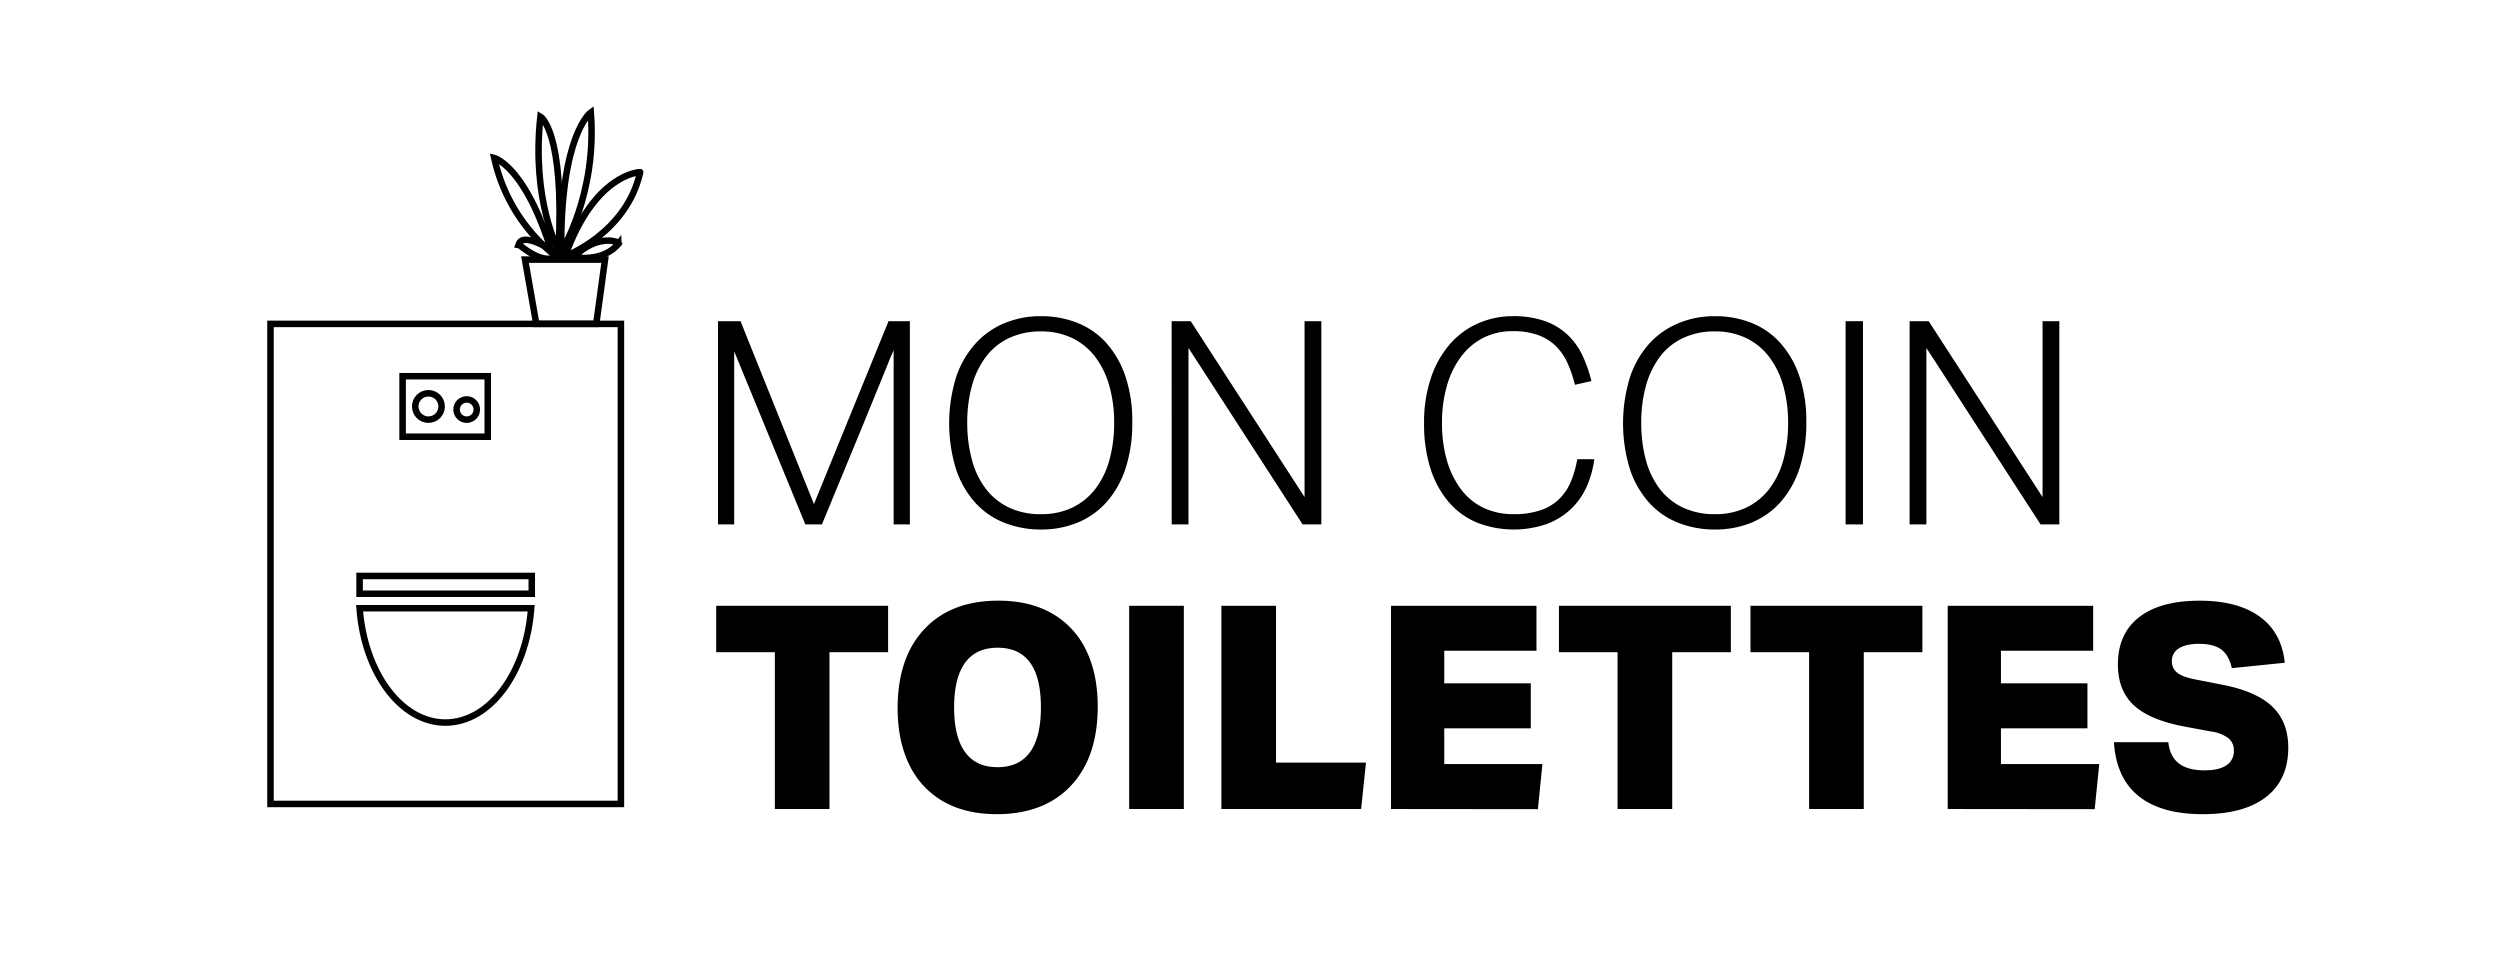 <svg id="Calque_1" width="435" height="170" data-name="Calque 1" xmlns="http://www.w3.org/2000/svg" viewBox="140 80 790 390"><defs><style>.cls-1{fill:#000;}.cls-2{fill:none;stroke:#000;stroke-miterlimit:10;stroke-width:2.6px;}</style></defs><path class="cls-1" d="M322.63,208.21h9l29.31,73,29.77-73h8.52v81.12h-6.48V219.8q-.57,1-3.63,8.74c-.91,2.2-2,5-3.41,8.35s-3.05,7.5-5.06,12.39-4.37,10.62-7.1,17.21-5.87,14.2-9.43,22.84H357.5l-28.4-69.08v69.08h-6.47Z"/><path class="cls-1" d="M451.57,291.37A39.42,39.42,0,0,1,437,288.7a31,31,0,0,1-11.64-8,37.87,37.87,0,0,1-7.67-13.29,62.51,62.51,0,0,1,0-36.87,37.79,37.79,0,0,1,7.73-13.4A32.37,32.37,0,0,1,437,209a37.48,37.48,0,0,1,14.54-2.79,38.88,38.88,0,0,1,14.54,2.67,30.65,30.65,0,0,1,11.54,8,38.59,38.59,0,0,1,7.61,13.24A55.27,55.27,0,0,1,488,248.43,57.83,57.83,0,0,1,485.32,267a38.41,38.41,0,0,1-7.56,13.41,31.61,31.61,0,0,1-11.53,8.18A38,38,0,0,1,451.57,291.37Zm0-6.13a28.32,28.32,0,0,0,12.61-2.67,25.41,25.41,0,0,0,9.15-7.5,33.73,33.73,0,0,0,5.57-11.53,54.73,54.73,0,0,0,1.87-14.77A53.13,53.13,0,0,0,478.84,234a34.55,34.55,0,0,0-5.62-11.53,25.5,25.5,0,0,0-9.15-7.5,28.05,28.05,0,0,0-12.5-2.67A29.24,29.24,0,0,0,438.68,215a24.84,24.84,0,0,0-9.15,7.5A34.39,34.39,0,0,0,424,234a54.73,54.73,0,0,0-1.87,14.77A56,56,0,0,0,424,263.54a32.76,32.76,0,0,0,5.51,11.53,25.24,25.24,0,0,0,9.2,7.5A29.24,29.24,0,0,0,451.57,285.24Z"/><path class="cls-1" d="M503.72,208.21h7.61l45.45,70.21V208.21h6.7v81.12H556l-45.56-70.44v70.44h-6.7Z"/><path class="cls-1" d="M672.43,263.31a39.13,39.13,0,0,1-3.12,11.13A28,28,0,0,1,663,283.3a28.77,28.77,0,0,1-9.66,5.91,40.48,40.48,0,0,1-27.66-.57,30,30,0,0,1-11.25-8.12,38.36,38.36,0,0,1-7.33-13.29A58.08,58.08,0,0,1,604.49,249a55.24,55.24,0,0,1,2.84-18.46,39.58,39.58,0,0,1,7.67-13.4A32,32,0,0,1,626.25,209a34,34,0,0,1,13.69-2.79,37.65,37.65,0,0,1,12.72,1.93,25.87,25.87,0,0,1,9,5.4,27.38,27.38,0,0,1,6,8.24,54.09,54.09,0,0,1,3.63,10.34l-6.59,1.47a48.53,48.53,0,0,0-3.12-9,22,22,0,0,0-4.77-6.71,20.08,20.08,0,0,0-7-4.2,29.29,29.29,0,0,0-9.88-1.48A25.37,25.37,0,0,0,628,214.91a25.85,25.85,0,0,0-8.86,7.61,35.77,35.77,0,0,0-5.57,11.59,52.74,52.74,0,0,0-1.93,14.66,54.07,54.07,0,0,0,1.87,14.71A35.68,35.68,0,0,0,619,275a24.41,24.41,0,0,0,8.91,7.56,27.08,27.08,0,0,0,12.27,2.67,32.31,32.31,0,0,0,11.08-1.65,19.66,19.66,0,0,0,7.39-4.6,21.48,21.48,0,0,0,4.54-7,41.28,41.28,0,0,0,2.44-8.69Z"/><path class="cls-1" d="M720.6,291.37A39.39,39.39,0,0,1,706,288.7a31,31,0,0,1-11.64-8,37.87,37.87,0,0,1-7.67-13.29,62.51,62.51,0,0,1,0-36.87,37.92,37.92,0,0,1,7.72-13.4A32.49,32.49,0,0,1,706.06,209a37.45,37.45,0,0,1,14.54-2.79,38.92,38.92,0,0,1,14.54,2.67,30.61,30.61,0,0,1,11.53,8,38.61,38.61,0,0,1,7.62,13.24,55.27,55.27,0,0,1,2.78,18.35A57.55,57.55,0,0,1,754.34,267a38.24,38.24,0,0,1-7.55,13.41,31.61,31.61,0,0,1-11.53,8.18A38,38,0,0,1,720.6,291.37Zm0-6.13a28.32,28.32,0,0,0,12.61-2.67,25.41,25.41,0,0,0,9.15-7.5,33.91,33.91,0,0,0,5.57-11.53,55.13,55.13,0,0,0,1.87-14.77A53.51,53.51,0,0,0,747.87,234a34.37,34.37,0,0,0-5.63-11.53,25.46,25.46,0,0,0-9.14-7.5,28.08,28.08,0,0,0-12.5-2.67A29.24,29.24,0,0,0,707.71,215a24.76,24.76,0,0,0-9.15,7.5A34.39,34.39,0,0,0,693.05,234a54.73,54.73,0,0,0-1.87,14.77A56.44,56.44,0,0,0,693,263.54a32.93,32.93,0,0,0,5.51,11.53,25.27,25.27,0,0,0,9.21,7.5A29.24,29.24,0,0,0,720.6,285.24Z"/><path class="cls-1" d="M772.75,208.21h6.93v81.12h-6.93Z"/><path class="cls-1" d="M798.31,208.21h7.61l45.45,70.21V208.21h6.7v81.12h-7.5L805,218.89v70.44h-6.7Z"/><path class="cls-1" d="M345.33,402.94v-62.6H321.92V321.82h68.62v18.52h-23.4v62.6Z"/><path class="cls-1" d="M433.94,405q-12.49,0-21.41-5.11A33.39,33.39,0,0,1,399,385.27q-4.65-9.48-4.66-22.55,0-20.22,10.68-31.59t29.54-11.36q12.5,0,21.42,5.11a33.37,33.37,0,0,1,13.57,14.6q4.67,9.5,4.66,22.56,0,20.22-10.68,31.58T433.94,405Zm.23-18.75q8.64,0,13-6t4.37-17.83q0-23.86-17.27-23.86-8.62,0-13,6t-4.38,17.84q0,11.81,4.38,17.83T434.17,386.23Z"/><path class="cls-1" d="M486.77,402.94V321.82h21.82v81.12Z"/><path class="cls-1" d="M523.58,402.94V321.82h21.81v62.6H581.3l-1.94,18.52Z"/><path class="cls-1" d="M591.29,402.94V321.82h58.06v17.95H612.54v13h34.54v17.95H612.54V385h39.19l-1.81,18Z"/><path class="cls-1" d="M681.72,402.94v-62.6h-23.4V321.82h68.62v18.52h-23.4v62.6Z"/><path class="cls-1" d="M758.18,402.94v-62.6h-23.4V321.82H803.4v18.52H780v62.6Z"/><path class="cls-1" d="M813.51,402.94V321.82h58.06v17.95H834.76v13h34.53v17.95H834.76V385H874l-1.82,18Z"/><path class="cls-1" d="M907.92,370q-13.86-2.61-20.17-8.52t-6.3-16.25q0-12.27,8.46-18.86t24.14-6.59q15.23,0,24,6.36t10,18.41l-21.13,2.16q-1.14-5.11-4.14-7.39T913.94,337q-5.22,0-8.06,1.76A5.71,5.71,0,0,0,903,344a5.5,5.5,0,0,0,2.16,4.55q2.16,1.69,6.93,2.61l11,2.16q13.53,2.61,19.94,8.69t6.42,16.42q0,12.84-8.86,19.71T915.3,405q-16.59,0-25.56-7.21t-9.88-21.53h21.7q.68,5.79,4.26,8.52t10.28,2.72c3.79,0,6.66-.66,8.63-2a6.62,6.62,0,0,0,3-5.86,6.1,6.1,0,0,0-2.22-5,14.63,14.63,0,0,0-6.76-2.62Z"/><rect class="cls-2" x="179.57" y="309.91" width="68.73" height="7.1"/><rect class="cls-2" x="144" y="209.29" width="139.88" height="191.63"/><rect class="cls-2" x="196.74" y="230.17" width="33.99" height="24.16"/><path class="cls-2" d="M256.37,181a68.46,68.46,0,0,1-23.05-37.93S245.78,146.26,256.37,181Z"/><path class="cls-2" d="M259,180S248.1,160,251.75,126.54C251.75,126.54,261.49,132.1,259,180Z"/><path class="cls-2" d="M264.9,182.62s11.89,2.52,18.28-5.63C283.18,177,275.54,172.61,264.9,182.62Z"/><path class="cls-2" d="M258.92,181.62s-13.9-9.88-15.84-4.08C243.08,177.54,253.63,187.1,258.92,181.62Z"/><path class="cls-2" d="M261.57,182.34s24.62-9.21,30-33.62C291.58,148.72,273.47,149,261.57,182.34Z"/><path class="cls-2" d="M260.05,180.47s14.42-22.88,11.81-55.6C271.86,124.87,259.6,133.67,260.05,180.47Z"/><polygon class="cls-2" points="250.1 209.29 245.6 183.63 252.43 183.63 277.54 183.63 274.04 209.29 250.1 209.29"/><circle class="cls-2" cx="207.05" cy="242.25" r="5.27"/><circle class="cls-2" cx="222.32" cy="243.48" r="4.04"/><path class="cls-2" d="M179.57,322.79c1.88,25.67,16.49,45.64,34.25,45.64s32.36-20,34.24-45.64Z"/></svg>